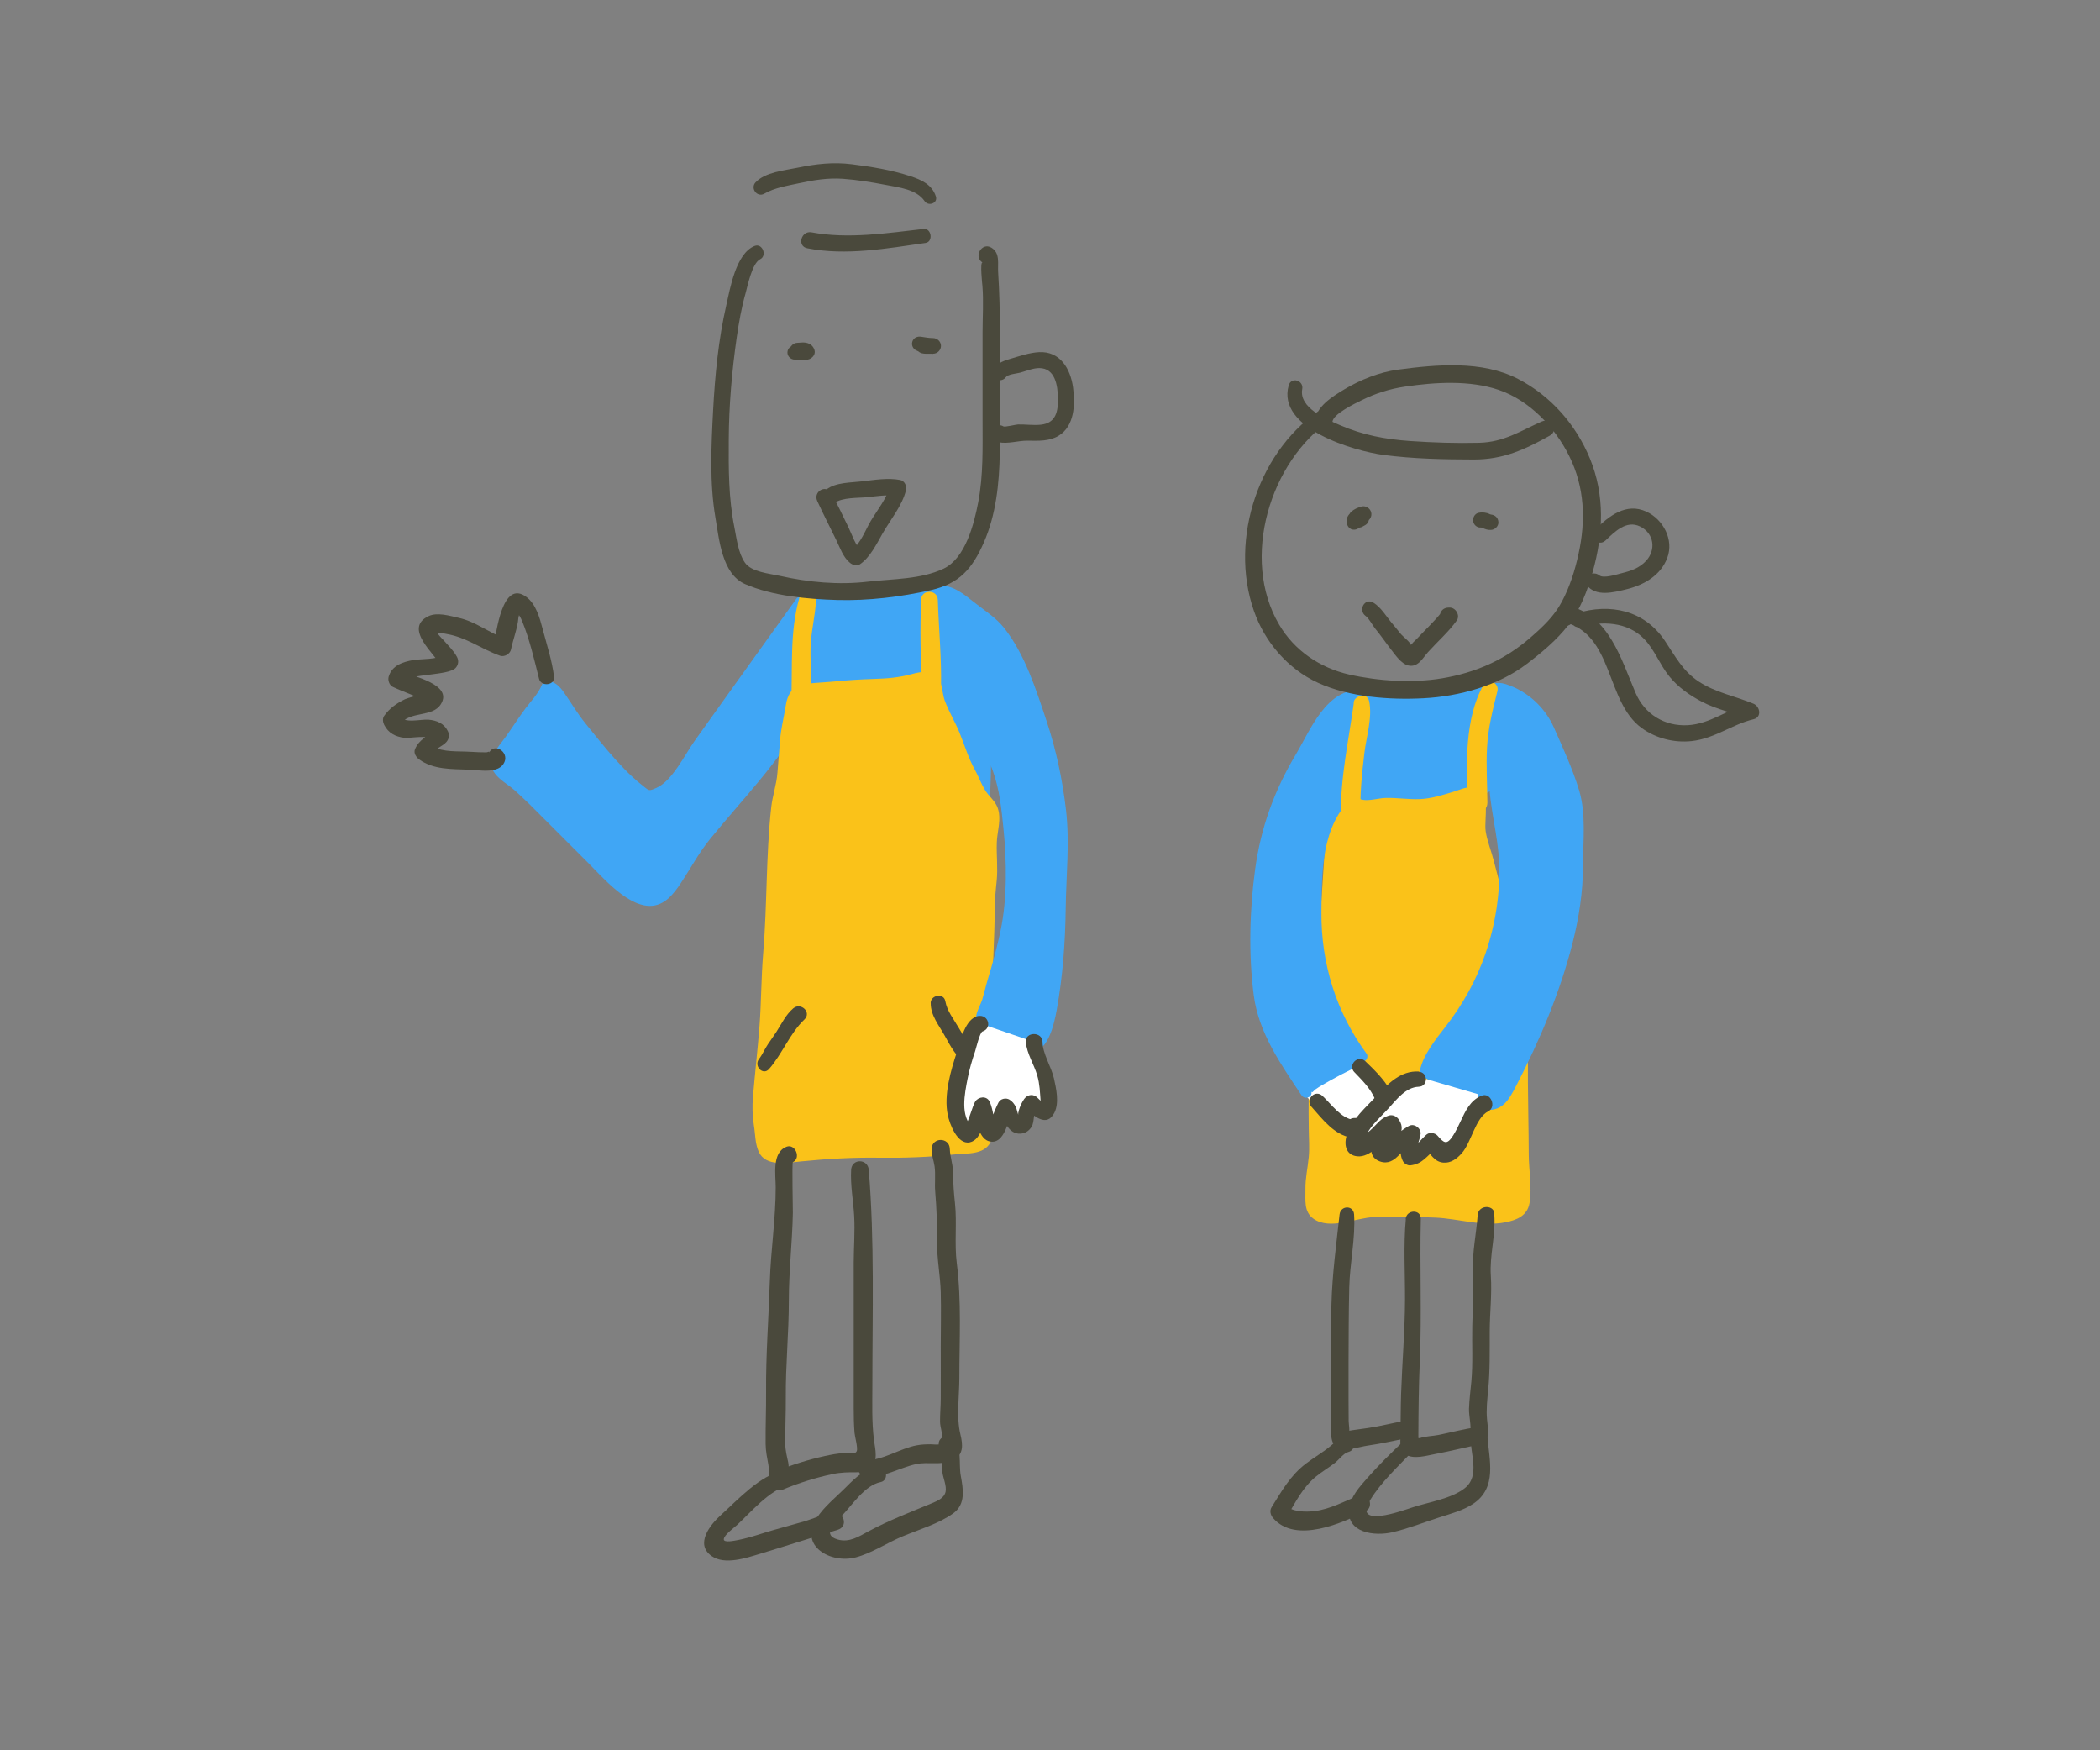 <?xml version="1.0" encoding="UTF-8"?> <svg xmlns="http://www.w3.org/2000/svg" id="_レイヤー_2" data-name=" レイヤー 2" viewBox="0 0 360 300"><rect x="0" y="0" width="360" height="300" fill="#808080" stroke="none"/><defs><style> .cls-1 { fill: #fff; } .cls-2 { fill: #fac219; } .cls-3 { fill: #40a6f5; } .cls-4 { fill: #4a493c; } </style></defs><g><path class="cls-3" d="M138.82,106.64c-.53-1.2-1.05-2.4-1.58-3.59-7.78,10.93-15.56,21.85-23.35,32.78-.3.42-.64.87-1.13,1.02-.62.19-1.28-.15-1.82-.51-4.87-3.26-9.24-9.42-13.02-13.91-.83-.98-2.39-5.02-4.12-4.81-.74,2.14-2.61,3.56-3.75,5.48-1.08,1.82-2.43,3.38-3.61,5.15-.65.97-1.72,1.96-1.22,3.23.43,1.08,2.14,1.97,2.94,2.7,3.9,3.53,7.58,7.41,11.33,11.11,2.28,2.25,8.29,8.52,11.5,9.04,3.83.63,6.01-5.84,8.18-8.69,5.85-7.69,13.1-14.36,17.76-22.92"></path><path class="cls-3" d="M139.54,106.44c-.53-1.27-1.06-2.54-1.6-3.81-.27-.62-1.1-.44-1.42,0-3.81,5.31-7.63,10.62-11.43,15.94-2,2.8-4,5.6-6,8.4-1.73,2.43-3.83,6.86-6.55,8.07-1.4.62-1.26.47-2.32-.35-.61-.47-1.19-.97-1.76-1.49-1.04-.96-2.01-1.98-2.96-3.03-1.81-2.01-3.49-4.14-5.19-6.24-1.33-1.65-2.32-3.34-3.51-5.07-.76-1.11-1.6-2.07-3.02-2.16-.44-.03-.73.31-.88.67-.65,1.56-1.81,2.72-2.81,4.04-1.19,1.58-2.25,3.28-3.41,4.89-1.33,1.84-3.55,4.06-1.8,6.33.87,1.13,2.31,1.9,3.36,2.84,1.72,1.54,3.36,3.19,4.99,4.83,2.46,2.45,4.9,4.93,7.37,7.37,2.64,2.6,7.28,8.2,11.5,7.55,2.06-.32,3.46-2.12,4.54-3.74,1.74-2.61,3.12-5.25,5.11-7.7,5.49-6.75,11.66-12.96,15.92-20.62.55-.99-.97-1.88-1.52-.89-4.27,7.66-10.48,13.82-15.95,20.59-1.91,2.37-3.29,4.91-4.95,7.44-.83,1.27-2.05,3.13-3.77,3.16-1.32.03-2.78-1.13-3.78-1.87-5.91-4.36-10.77-10.28-16.03-15.35-1.32-1.27-2.65-2.51-4.1-3.63-2.57-2-.21-4.17,1.2-6.1,1.96-2.69,4.59-5.56,5.88-8.65-.29.22-.58.44-.88.67,1.52.09,2.83,3.71,3.72,4.84,1.8,2.3,3.67,4.58,5.57,6.79,1.75,2.04,7.44,9.65,10.76,7.07,2.03-1.58,3.51-4.74,5-6.83,2.09-2.94,4.18-5.89,6.27-8.83,4.28-6.03,8.55-12.06,12.81-18.1h-1.42c.54,1.19,1.09,2.38,1.64,3.56.36.77,1.71.21,1.38-.58h0Z"></path></g><g><path class="cls-3" d="M166.23,146.02c.46.26.94-.33,1.14-.82,1.56-4.02,1.56-8.45,1.5-12.76-.12-7.96,1.15-18.07-1.65-25.61-1.37-3.68-4.84-4.91-8.59-5.66"></path><path class="cls-3" d="M166.23,146.73c3.31.31,3.38-7.53,3.48-9.66.25-5.39.26-10.87.27-16.26,0-4.73-.12-9.89-1.92-14.35-1.59-3.94-5.3-5.37-9.19-6.19-1.16-.25-1.66,1.54-.49,1.78,4.1.85,7.18,2.27,8.45,6.55,1.17,3.93,1.3,8.13,1.29,12.2,0,3.74-.19,7.48-.15,11.22.02,1.99.08,3.98-.04,5.97-.05.91-.48,7.26-1.7,7.3-.93.03-.9,1.35,0,1.43h0Z"></path></g><g><path class="cls-3" d="M232.3,119.29c.02.62-.91,1.4-1.2,1.89-.97,1.59-1.4,3.32-1.7,5.14-.31,1.8-.73,3.91-.47,5.76.17,1.25.44,3.34,1.1,4.38.28.45,1.03,1.12,1.42,1.43.77.61,1.51.44,2.44.43,2.2-.03,4.2-.35,6.36-.66,2.71-.39,5.41-.61,8.11-1.11,1.69-.31,3.32-.56,4.95-1.12.63-.22,1.6-.38,2.07-.89.49-.52.68-1.55.78-2.24.24-1.57.03-3.3.03-4.89,0-1.84.02-3.54-.29-5.34-.2-1.16.48-3.2-.82-3.84-1.12-.55-2.65.3-3.71.6-3.72,1.05-7.32.84-11.17.84h-3.33c-1.13,0-2.71-.32-3.75.22-.02-.07-.04-.15-.06-.22"></path><path class="cls-3" d="M231.61,119.1c-.26.78-1.24,1.7-1.65,2.48-.45.86-.77,1.79-1.02,2.72-.53,1.94-.93,4.12-1,6.14-.09,2.82.37,6.36,2.83,8.13,2.84,2.03,8.33.19,11.5-.22,4.08-.52,8.52-.77,12.37-2.33,3.03-1.23,2.57-4.91,2.51-7.63-.05-2.3-.25-4.57-.35-6.85-.05-1.21.29-2.62-.62-3.62-.74-.82-1.85-.89-2.86-.72-2.56.42-4.83,1.36-7.51,1.49-2.43.11-4.87.03-7.29.02-1.87,0-3.87-.36-5.67.25.4.23.79.45,1.19.68-.02-.07-.04-.15-.06-.22-.35-1.19-2.22-.69-1.87.51.02.07.04.15.06.22.14.48.69.85,1.19.68,1.49-.51,3.19-.18,4.74-.18,1.64,0,3.28.01,4.92.02,2.99,0,6.05-.1,8.92-1.01.91-.29,2.33-.41,2.97.63.11.18-.02,1.53,0,1.8.09,1.5.28,2.93.29,4.44.02,1.81.22,3.68-.01,5.47-.26,1.97-1.22,2.28-2.98,2.78-3.4.97-6.98,1.28-10.47,1.73-2.53.33-7.85,2.04-10.12.32-2.48-1.89-1.93-6.87-1.53-9.47.22-1.44.45-2.94.98-4.31.5-1.28,1.6-2.23,1.91-3.55.21-.91-1.1-1.26-1.39-.38h0Z"></path></g><g><path class="cls-3" d="M138.07,104.02c-.14.42-.49.67-.66,1.09-.27.66-.3,1.5-.45,2.2-.52,2.34-1.15,4.79-1.13,7.19.02,2.2.27,4.32,1.22,6.31,1.72,3.58,6.24,3.72,9.69,4.19,2.36.32,4.74.73,7.09,1.14.61.21,1.24.29,1.88.23.61-.2,1.21-.41,1.8-.63.93-.22,1.37-.22,2.2-.8,2.52-1.75,4.98-4.66,5.24-7.84.12-1.45.12-3.13,0-4.57-.06-.73-.31-1.39-.49-2.09-.24-.9-.18-1.69-.34-2.61-.19-1.06-.92-2.55-1.5-3.44-.91-1.42-2.3-1.9-3.77-2.52-1.02-.43-2.17-.66-3.24-.83-1.62-.25-2.54.11-4.06.6-.02-.08-.04-.15-.06-.23-3.96.27-7.54.28-11.49.55-.51.04-1.78,1.57-1.94,2.07Z"></path><path class="cls-3" d="M137.42,103.65c-1.85,2.84-2.49,7.48-2.52,10.86-.03,3.13.51,6.9,3.1,8.99,2.27,1.83,5.35,2.03,8.12,2.39,2.49.32,4.99.71,7.45,1.18,1.89.37,2.96.03,4.82-.54,2.81-.86,5.15-3.3,6.49-5.89,1.68-3.25,1.22-7.04.51-10.46-.64-3.12-.94-6.36-3.96-8.19-3.11-1.89-6.7-2.39-10.13-1.28.4.23.79.45,1.19.68-.02-.08-.04-.15-.06-.23-.09-.39-.52-.74-.93-.71-3.5.22-7.01.25-10.51.48-1.81.12-2.92.94-3.77,2.61-.57,1.12,1.13,2.12,1.69.99,1.08-2.15,3.33-1.72,5.42-1.81,2.39-.1,4.78-.18,7.16-.33-.31-.24-.62-.47-.93-.71.02.08.04.15.06.23.12.49.7.83,1.19.68,2.86-.93,6.05-.59,8.64,1.09,2.7,1.75,2.73,5.25,3.36,8.07,1.42,6.35-2.41,14.09-9.73,13.48-2.66-.22-5.31-.91-7.96-1.24-2.13-.27-4.58-.41-6.44-1.61-2.84-1.83-3.13-6.13-2.88-9.2.22-2.7.67-6.32,1.92-8.75.44-.86-.77-1.57-1.29-.76Z"></path></g><g><path class="cls-2" d="M136.95,119.32c-.8.6-.68,2.5-.84,3.36-.29,1.55-.67,3.08-.65,4.66.01,1.7-.4,3.33-.37,5.05.04,2.12-.67,3.92-1.04,5.98-.11.62-.03,1.15-.06,1.77-.05,1.24-.38,2.43-.41,3.68-.05,1.64.09,3.26-.06,4.9-.15,1.55-.31,3-.29,4.56.03,2.13-.39,4.16-.37,6.29.02,2.9-.38,5.74-.66,8.63-.21,2.11.03,4.21-.07,6.32-.09,2.1-.4,4.3-.68,6.39-.26,1.87-.12,3.75-.37,5.63-.24,1.8-.43,4.39,0,6.2.11.46.26.71.3,1.19.04.46-.11.97-.03,1.42.07.37.23.98.38,1.31.37.81.07.58,1.12.65,1.46.1,3.09.06,4.53-.09,1.51-.16,3.01-.46,4.52-.6,2.06-.18,4.14-.07,6.2-.07,2.41,0,4.85.1,7.26.02,2.11-.07,4.13-.4,6.26-.39,1.32,0,2.5-.32,3.78-.38,1.3-.06,2.76.19,2.93-1.46.13-1.3-.03-2.73-.03-4.04v-7.12c0-6.13.03-12.27,0-18.4,0-2,.41-3.94.38-5.94-.02-1.46,0-2.92,0-4.38,0-1.11.09-1.99.29-3.04.28-1.43.08-3.03.08-4.49,0-.99,0-1.99,0-2.98,0-1.03.21-1.73.39-2.69.17-.9.09-2.27-.43-2.99-.49-.67-1.36-1.03-1.78-1.77-.11-.46-.24-.92-.39-1.38-.3-.67-.66-1.3-1.08-1.9-1.1-1.95-1.91-4.25-2.69-6.35-.62-1.68-1.49-3.29-2.23-4.92-.29-.64-.61-1.25-.87-1.9-.22-.56-.14-.89-.24-1.46-.05-.29-.23-1.18-.43-1.36-.68-.62-2.23-.03-2.95.22-2.04.72-3.94.76-6.07.76-1.92,0-3.71.39-5.63.37-1.41-.02-2.69.33-4.07.38-1.17.04-2.02-.02-3.15.39.09,0,.18-.01.27-.02"></path><path class="cls-2" d="M135.85,118.22c-.79.92-1.02,1.84-1.2,3.01-.3,1.89-.79,3.73-.92,5.64-.13,1.85-.32,3.68-.45,5.53-.14,2.05-.85,3.95-1.07,5.98-.92,8.3-.68,16.72-1.38,25.04-.35,4.16-.31,8.32-.63,12.47-.32,4.05-.78,8.08-1.12,12.13-.14,1.63-.1,3.24.16,4.86.25,1.5.19,3.07.81,4.49,1.17,2.67,4.88,1.93,7.32,1.69,4.5-.45,8.78-.69,13.31-.63,4.26.06,8.6-.09,12.83-.55,2.42-.26,5.68.18,6.54-2.74.45-1.52.14-3.27.11-4.84-.03-2.37,0-4.75,0-7.12,0-4.6.01-9.2,0-13.8,0-4.4.35-8.77.35-13.17,0-1.78.17-3.47.35-5.23.22-2.17-.05-4.36.02-6.54.05-1.7.61-3.37.37-5.07-.22-1.53-.96-2.14-1.88-3.24-.94-1.13-1.5-2.84-2.25-4.19-1.12-2.02-1.77-4.25-2.64-6.38-.76-1.85-1.82-3.6-2.52-5.47-.46-1.24-.37-3.12-1.38-4.14-1.12-1.13-2.85-.8-4.2-.43-2.25.62-4.24.78-6.58.85-2.25.07-4.56.21-6.8.44-2.02.21-4.13.16-6.08.72-1.96.57-1.68,3.87.5,3.69.09,0,.18-.02.27-.02,2.38-.2,2.42-3.92,0-3.75-.09,0-.18.01-.27.02.17,1.23.33,2.46.5,3.69,1.82-.49,4-.53,5.89-.67,2.44-.19,4.91-.37,7.36-.43,1.95-.05,3.78-.27,5.65-.84.27-.08.94-.43,1.15-.37.12.03-.66-.78-.04.14.33.5.35,1.67.61,2.31.83,2.06,1.96,4,2.78,6.07.74,1.89,1.39,3.82,2.29,5.65.4.82.96,1.56,1.35,2.38.34.73.42,1.54.84,2.22.39.62,1.11.93,1.49,1.5.72,1.08.19,2.26.03,3.42-.3,2.2-.09,4.46-.08,6.67,0,2.06-.42,4.08-.44,6.15-.03,4.86-.36,9.69-.36,14.55,0,4.94-.02,9.88-.02,14.81,0,2.27-.04,4.53.03,6.8,0,.3.31,2.13.05,2.4-.29.29-2.82.23-3.25.28-5.37.62-10.81.57-16.21.53-4.98-.04-10.1,1.35-15.04.74.52.3,1.05.6,1.57.9-.63-.87-.38-2.18-.53-3.2-.21-1.5-.47-2.79-.39-4.33.18-3.23.43-6.51.84-9.72.43-3.36.29-6.63.45-9.99.16-3.48.61-6.94.75-10.43.14-3.32.41-6.64.65-9.95.25-3.56-.01-7.2.63-10.73.52-2.9.83-5.62,1.1-8.55.17-1.81.18-3.59.46-5.39.12-.79.04-3.04.5-3.63,1.2-1.54-.87-3.75-2.21-2.21h0Z"></path></g><g><path class="cls-2" d="M230.44,138.65c-.12,1.19-.95,2.56-1.21,3.76-.63,2.95-.56,6.09-.79,9.1-.29,3.95-.52,7.95-.66,11.89-.12,3.31-.53,6.54-.52,9.85,0,1.68-.49,3.25-.57,4.91-.08,1.73.1,3.26-.24,4.95-.66,3.3-.27,6.93-.27,10.31,0,1.61.03,3.23.01,4.84-.01,1.15-.43,2.06-.57,3.17-.13,1.02.03,2.17.03,3.19,0,1.72-.42,2.64,1.55,3.11,1.54.37,2.97-.31,4.47-.59,2.86-.55,5.77-.39,8.67-.39,3.76,0,7.71-.03,11.39.65,1.89.35,3.88.71,5.84.29.85-.18,2.28-.46,2.67-1.17.44-.8,0-3.72,0-4.6,0-7.97,0-15.95,0-23.92,0-2.58.27-5.06.5-7.6.23-2.53,1.27-4.68-.21-7.03-2.04-3.25-3.55-6.42-4.77-10.09-.97-2.9-1.51-5.93-2.43-8.83-.35-1.09-.54-1.86-.53-3.04,0-1.06.26-2.59.03-3.6-.39-1.71-1.28-.92-2.69-.51-1.42.42-2.96.85-4.39,1.21-2.18.56-4.95.1-7.2.11-.98,0-1.94-.07-2.9.12-1.72.33-2.38.8-3.99-.46.13.11.25.23.38.34"></path><path class="cls-2" d="M228.95,138.24c-.36,1.59-1.16,3.01-1.48,4.63-.33,1.64-.42,3.33-.52,5-.22,3.86-.53,7.72-.74,11.59-.22,3.94-.55,7.89-.7,11.84-.07,1.84-.23,3.6-.46,5.43-.25,1.98-.07,3.96-.34,5.94-.49,3.62-.38,7.14-.35,10.79.01,1.59.15,3.26,0,4.84-.18,1.93-.6,3.61-.57,5.57.03,1.84-.32,3.83,1.4,5.04,2.82,1.97,7.25-.18,10.3-.29,3.49-.13,7.06-.06,10.56.08,3.97.17,8.05,1.58,12,.81,1.98-.38,3.77-1.13,4.15-3.29.46-2.61-.13-5.78-.13-8.42-.02-8.13-.44-16.41.24-24.52.25-3.03,1.47-6.61.39-9.58-.47-1.3-1.36-2.44-2.02-3.65-1.12-2.03-2.07-4.14-2.84-6.32-.72-2.04-1.23-4.12-1.77-6.21-.42-1.65-1.12-3.33-1.38-5.01-.34-2.24,1.08-6.69-2.15-7.48-1.12-.27-2.27.35-3.31.66-1.89.57-3.83,1.2-5.81,1.28-1.94.08-3.89-.24-5.84-.2-1.62.03-3.57.87-4.97-.08-1.75-1.2-3.87,1.53-2.27,2.95.13.11.25.23.38.34,1.8,1.6,4.45-1.03,2.65-2.65-.13-.11-.25-.23-.38-.34-.76.98-1.52,1.96-2.27,2.95,2.12,1.47,3.53.84,5.89.6,2.96-.3,5.93.46,8.88-.05,1.44-.25,2.87-.71,4.27-1.13.66-.2,1.3-.4,1.94-.64-.98.36-.13-1.84-.61.53-.58,2.88.51,5.64,1.22,8.36.79,2.99,1.51,5.98,2.66,8.86.51,1.29,1.07,2.56,1.69,3.79.81,1.62,2.36,3.43,2.76,5.18.3,1.32-.23,2.87-.4,4.17-.2,1.53-.32,3.08-.44,4.61-.27,3.69-.17,7.4-.17,11.09,0,6.32-.12,12.65.14,18.97.06,1.39.14,1.12-.92,1.53-1.69.65-3.73.09-5.43-.17-3.33-.51-6.62-.69-9.99-.7-3.19-.02-6.43-.18-9.61.23-.99.13-3.55,1.18-4.51.86-.96-.32-.64-.5-.63-1.39,0-.8-.12-1.61-.08-2.41.07-1.34.54-2.61.62-3.95.1-1.59,0-3.25-.02-4.84-.04-3.62-.11-7.07.32-10.67.18-1.53.07-3.06.17-4.59.12-1.82.52-3.58.57-5.41.1-3.78.42-7.55.56-11.34.15-3.92.45-7.82.63-11.74.08-1.83.11-3.67.35-5.49.23-1.79,1.03-3.38,1.34-5.14.34-1.93-2.54-2.79-2.99-.82h0Z"></path></g><path class="cls-4" d="M229.64,208.16c-.56,5.13-1.25,10.17-1.39,15.33-.15,5.17-.16,10.34-.09,15.52.03,2.23-.14,4.52.02,6.74.08,1.08.27,2.15,1.44,2.53,1.36.45,3.47-.31,4.82-.5,2.42-.34,4.77-.9,7.17-1.37,1.9-.37,1.08-3.2-.79-2.88-2.11.37-4.17.92-6.29,1.23-.88.13-1.77.24-2.65.37-.4.06-.81.13-1.21.19-.63.04-.45.18.53.43.25-.36,0-1.7,0-2.2,0-1.18-.01-2.35-.02-3.53-.01-2.19-.01-4.38,0-6.56.02-4.26.02-8.54.12-12.8.1-4.14,1.08-8.38.83-12.5-.1-1.62-2.31-1.57-2.49,0h0Z"></path><path class="cls-4" d="M241,208.93c-.42,4.61-.12,9.25-.14,13.87-.02,5.36-.49,10.71-.67,16.07-.08,2.45-.07,4.9-.11,7.35-.02,1.18-.19,2.4.96,3.11,1.35.84,3.62.14,5.07-.13,2.61-.48,5.18-1.17,7.8-1.65.48-.09.96-.59,1.06-1.06.24-1.14.06-2.07-.05-3.22-.16-1.69.04-3.39.2-5.07.32-3.34.25-6.63.26-9.98.01-3.23.4-6.35.19-9.58-.23-3.51.85-6.92.6-10.39h-2.85c.01.09.02.18.03.27.21,1.78,2.59,1.8,2.79,0,0-.09.02-.18.03-.27.19-1.8-2.72-1.84-2.85,0-.23,3.2-.95,6.33-.8,9.55.15,3.21-.06,6.26-.13,9.47-.07,3.19.13,6.37-.16,9.55-.14,1.54-.35,3.08-.4,4.63-.04,1.3.45,3,.19,4.24.35-.35.71-.71,1.06-1.06-2.17.3-4.28.87-6.43,1.31-1.02.21-2.3.21-3.28.56-1.15-.13-1.23.09-.24.66.02-.44.03-.88.02-1.32.02-4.13.06-8.25.24-12.38.36-8.19-.02-16.35.18-24.53.04-1.7-2.45-1.64-2.6,0h0Z"></path><path class="cls-4" d="M240.43,247.18c-2.11,2.01-4.18,4.04-6.1,6.23-1.29,1.47-2.82,3.16-3.06,5.18-.48,4.2,4.43,4.74,7.43,4.04,2.71-.63,5.41-1.7,8.05-2.55,1.95-.63,4.08-1.18,5.8-2.33,4.15-2.78,2.75-7.45,2.43-11.61-.14-1.83-2.73-1.84-2.85,0-.2,2.9,1.75,6.84-1.11,9-2.34,1.77-6.14,2.33-8.86,3.22-1.75.57-10.32,3.72-7.27-1.26,1.88-3.07,4.72-5.69,7.19-8.27,1.05-1.09-.56-2.7-1.66-1.66h0Z"></path><path class="cls-4" d="M230.47,246.4c-1.03.2-1.69.88-2.48,1.53-1.3,1.07-2.76,1.9-4.1,2.92-2.69,2.04-4.13,4.67-5.89,7.47-.39.62-.2,1.36.24,1.87,3.82,4.47,11.97.85,15.92-1.2,1.46-.76.43-3.33-1.14-2.7-2.46.99-4.99,2.39-7.66,2.71-1.47.18-3.9.18-4.93-1,.08.62.16,1.25.24,1.87,1.47-2.49,2.66-4.93,4.94-6.8,1.04-.85,2.21-1.53,3.27-2.36.66-.52,1.44-1.63,2.27-1.84,1.61-.41.92-2.79-.68-2.47h0Z"></path><path class="cls-2" d="M137.04,102.44c-1.68,5.89-1.15,11.8-1.4,17.84-.07,1.84,2.87,2.28,3.25.44.05-.37.15-.73.29-1.07.56-1.66-1.96-2.69-2.81-1.18-.19.31-.36.64-.5.98,1.03.28,2.05.56,3.08.83.29-3.05-.06-6.12,0-9.18.06-2.81.82-5.51.94-8.27.07-1.66-2.41-1.94-2.86-.39h0Z"></path><path class="cls-2" d="M157.89,102.83c-.16,4.99-.12,9.94.19,14.92.13,2.07,3.2,2.11,3.24,0,.1-4.94-.39-9.98-.55-14.92-.06-1.86-2.83-1.86-2.89,0h0Z"></path><path class="cls-4" d="M159.55,171.93c-.02,2.11,1.43,3.83,2.4,5.59,1.01,1.84,2.01,3.71,3.78,4.92,1.3.89,2.74-1.07,1.66-2.15-1.26-1.26-2.17-2.62-3.06-4.16-.86-1.48-1.97-2.82-2.28-4.54-.26-1.45-2.5-1.06-2.51.34h0Z"></path><path class="cls-4" d="M131.84,183.23c2.27-2.59,3.56-6.11,6.06-8.49,1.28-1.21-.6-3.01-1.91-1.91-1.27,1.08-1.98,2.6-2.86,3.98-.47.74-1,1.45-1.49,2.18-.54.8-.93,1.76-1.52,2.52-.94,1.2.67,2.92,1.72,1.72h0Z"></path><g><path class="cls-3" d="M255.99,133.48c0,4.89,1.63,9.5,1.81,14.4.19,5.19-.56,10.41-2.17,15.34-1.37,4.2-3.37,8.19-5.96,11.78-1.18,1.63-2.55,3.05-3.48,4.82-.37.7-1.9,3.29-1.91,3.94,2.36,1.03,4.35,2.54,6.57,3.87,1.67,1,2.93,1.99,5.02,1.62,1.23-.22,1.66-.56,2.23-1.66,1.24-2.42,2.58-4.87,3.66-7.37,1.9-4.39,3.8-8.78,5.3-13.32,1.68-5.07,3.03-10.68,3.32-16.01.14-2.6-.03-5.27-.03-7.88,0-1.78.26-3.82-.11-5.56-.85-4.04-3.09-7.7-4.42-11.6-1.12-3.28-4.07-6.27-7.3-7.44-2.3-.83-2.56-.74-2.54,1.57.02,2.18,0,4.35,0,6.53,0,2.32,0,4.65,0,6.97Z"></path><path class="cls-3" d="M255.26,133.48c.06,4.87,1.54,9.55,1.73,14.4.21,5.26-.63,10.56-2.33,15.53-1.57,4.61-3.93,8.82-6.92,12.65-1.61,2.06-3.81,4.8-4.33,7.45-.07.37.04.84.42,1.02,3.34,1.58,6.61,5.03,10.3,5.63,3.37.55,4.48-1.53,5.83-4.14,4-7.7,7.5-16,9.63-24.42,1.09-4.31,1.78-8.73,1.78-13.18,0-4.2.56-8.89-.66-12.94-1.1-3.65-2.8-7.33-4.34-10.81-1.32-2.99-3.81-5.51-6.79-6.85-1.73-.77-4.04-1.59-4.48.89-.36,2.01-.05,4.35-.05,6.39,0,2.79-.03,5.58.04,8.37.03,1.16,1.78,1.16,1.81,0,.11-4.41-.5-9.13.04-13.5.11-.91-.11-.76.72-.89.78-.12,2.1.89,2.75,1.33,1.69,1.13,3.12,2.7,4.03,4.52,1.77,3.51,3.54,7.7,4.59,11.47.62,2.2.42,4.36.4,6.6-.02,2.3.14,4.6.07,6.9-.28,9.16-3.48,17.98-7.02,26.32-1.51,3.56-2.93,7.71-5.17,10.88-1.88,2.67-4.79.48-6.81-.78-1.89-1.18-3.73-2.41-5.75-3.35.14.34.28.68.42,1.02.67-3.47,3.87-6.49,5.79-9.28,2.47-3.59,4.36-7.59,5.65-11.74,1.42-4.55,2.14-9.36,2.04-14.13-.11-5.19-1.76-10.19-1.92-15.37-.03-.94-1.47-.94-1.46,0Z"></path></g><path class="cls-4" d="M94.98,116c-.34-2.77-1.27-5.57-1.98-8.28-.48-1.83-1.13-4.17-2.74-5.38-4.17-3.15-5.17,6.15-5.59,8.17.63-.36,1.25-.71,1.88-1.07-2.79-1.02-4.96-2.88-7.92-3.54-1.54-.34-3.68-1.02-5.21-.27-4.3,2.1,1.18,6.53,2.25,8.54.08-.63.16-1.26.24-1.89-.72.76-3.97.66-5.04.85-1.82.32-3.67.92-4.24,2.85-.18.61.11,1.46.71,1.75,2.07.98,4.27,1.64,6.27,2.76-.25-.44-.51-.89-.76-1.33-.02-.45-3.1.53-3.41.68-1.4.67-2.68,1.57-3.58,2.85-.32.46-.23,1.08,0,1.55.7,1.4,1.94,2.04,3.46,2.22,1.03.12,4.3-.62,4.81.41.08-.62.16-1.24.24-1.86-1.12,1.34-2.52,1.69-3.23,3.41-.27.66.2,1.36.7,1.73,2.49,1.81,5.65,1.65,8.58,1.77,1.76.07,5.16.79,6.06-1.31.77-1.78-1.8-3.36-2.66-1.55.22-.47-.14-.07-.61-.11-.37-.03-.75,0-1.12-.02-.75-.03-1.5-.09-2.25-.11-2.21-.06-4.58.05-6.46-1.32.23.58.47,1.15.7,1.73.33-.81,1.87-1.36,2.45-2.06.47-.56.56-1.2.24-1.86-.65-1.33-1.9-1.84-3.32-1.96-1.32-.11-4.25.74-4.95-.67v1.55c1.75-2.48,5.6-1.18,7.08-3.54,2.12-3.39-4.81-4.74-6.69-5.63.24.58.47,1.17.71,1.75.42-1.39,7.19-.95,8.5-2.32.49-.52.58-1.26.24-1.89-.57-1.07-1.42-1.86-2.2-2.76-.23-.26-1.14-1.14-1.1-1.31.05-.22.96.03,1.45.12,3.48.58,5.99,2.58,9.23,3.74.74.26,1.72-.3,1.88-1.07.35-1.73,1.14-3.71,1.27-5.44.06-.24.12-.48.17-.72.17-.35-.01-.48-.55-.37.53.7.69.87,1.06,1.77,1.24,3.05,2.06,6.6,2.86,9.79.35,1.39,2.74,1.14,2.56-.35h0Z"></path><path class="cls-4" d="M134.8,196.57c-2.5.99-1.82,4.81-1.82,6.93,0,5.4-.84,10.75-1.01,16.14-.2,6.3-.69,12.57-.64,18.88.02,2.99-.11,5.99-.08,8.97.01,1.26.26,2.35.47,3.57.18,1.05.01,2.07.43,3.08.31.76,1.15,1.56,2.07,1.17,2.76-1.15,5.62-2.04,8.54-2.66,1.37-.29,2.67-.31,4.06-.3.84,0,1.64-.1,2.31-.65,1.52-1.24.9-3.26.69-4.91-.39-3.11-.27-6.28-.27-9.41,0-12.31.39-24.62-.62-36.88-.16-1.93-2.91-1.96-3.02,0-.15,2.67.37,5.26.52,7.91.15,2.67-.07,5.37-.08,8.04,0,5.61,0,11.22,0,16.83,0,2.69-.01,5.38,0,8.07,0,1.42.03,2.83.14,4.24.05.6.61,2.61.38,3.13-.29.66-1.33.29-2.24.34-1.09.06-2.16.27-3.22.5-2.77.61-5.47,1.44-8.09,2.51.69.39,1.38.78,2.07,1.17-.32-.78-.09-1.77-.27-2.6-.23-1.07-.49-2.03-.5-3.15-.03-2.65.11-5.31.09-7.97-.04-5.55.52-11.04.52-16.57,0-5.04.59-10.02.69-15.05.01-.56-.17-8.63,0-8.71,1.46-.67.41-3.23-1.11-2.63h0Z"></path><path class="cls-4" d="M148.49,253.14c2.95.17,5.74-1.59,8.59-2.2,1.99-.43,4.28.25,6.17-.62,1.99-.91,1.83-2.65,1.39-4.47-.73-3.03-.18-6.55-.18-9.66,0-6.53.39-13.18-.44-19.67-.43-3.42.05-6.85-.31-10.28-.17-1.64-.32-3.24-.3-4.89.02-1.59-.53-2.92-.59-4.46-.08-2-3.03-2-3.11,0-.04,1.08.35,1.95.5,3,.2,1.41-.01,2.91.11,4.35.25,2.96.34,5.78.32,8.75-.02,2.85.55,5.65.63,8.5.08,3.08,0,6.17,0,9.25,0,2.97.02,5.95,0,8.92,0,1.33-.13,2.66-.12,3.99,0,.94.48,2.18.41,3.06-.1,1.18-.93.85-2.04.84-.81,0-1.57.03-2.37.18-2.86.53-5.77,2.56-8.65,2.55-1.86,0-1.83,2.76,0,2.86h0Z"></path><path class="cls-4" d="M150.62,251.47c-2.24.13-3.97,1.8-5.48,3.32-1.72,1.74-3.87,3.43-5.19,5.49-3.02,4.71,2.45,7.78,6.74,6.66,2.75-.72,5.38-2.5,8-3.59,2.77-1.16,6.28-2.19,8.72-3.96,2.18-1.57,1.71-4.15,1.29-6.46-.38-2.07.3-4.87-1.4-6.45-1.1-1.01-3.05.31-2.15,1.66.74,1.12.23,2.89.4,4.2.13.99.76,2.37.55,3.35-.23,1.08-1.39,1.56-2.26,1.93-3.63,1.51-7.45,2.97-10.92,4.83-1.68.9-3.31,2-5.32,1.42-2.65-.76-.67-2.64.63-3.97,1.87-1.92,4-5.32,6.74-5.87,1.43-.29,1.12-2.65-.35-2.56h0Z"></path><path class="cls-4" d="M134.3,252.03c-4.06.88-7.76,4.98-10.73,7.66-1.83,1.65-4.49,4.99-1.56,7.03,2.24,1.56,5.91.32,8.23-.38,4.46-1.34,8.89-2.79,13.34-4.12,1.94-.58,1.08-3.21-.81-2.94-1.7.24-3.29,1.02-4.94,1.5-1.74.51-3.49.97-5.23,1.47-1.97.56-3.91,1.28-5.92,1.68-.66.13-2.6.56-2.6-.08,0-.74,1.8-2.02,2.29-2.48,2.42-2.26,5.4-5.8,8.66-6.78,1.64-.49.96-2.92-.71-2.56h0Z"></path><g><path class="cls-3" d="M167.02,123.86c.54,1.1,1.28,2.11,1.82,3.23.77,1.6,1.54,3.2,2.15,4.87,1.1,3.05,1.55,6.34,1.82,9.56.09,1.04.27,1.95.27,3,0,.99,0,1.99,0,2.98,0,1.59,0,3.19,0,4.78,0,2.21-.05,4.46-.51,6.63-.69,3.31-1.53,6.7-2.6,9.91-.4,1.18-.57,2.4-.94,3.58-.18.56-.85,1.62-.81,2.21.05.66.82.8,1.39,1.07,1.54.72,3.01,1.51,4.49,2.35.92.52,2.71,1.96,3.72,1.06.58-.52.79-1.5,1.08-2.19.34-.82.71-1.6.96-2.45.48-1.61.59-3.36.83-5.02.72-5.02,1.05-10.01,1.05-15.08,0-2.52-.14-5.07.2-7.57.22-1.61.14-3.43.07-5.06-.1-2.56-.51-5.3-1.07-7.79-.31-1.38-.38-2.8-.67-4.19-.3-1.45-.74-2.87-1.22-4.27-1.01-2.9-1.85-5.92-3.16-8.71-1.02-2.17-1.68-4.37-3.06-6.34-.39-.56-.7-1.19-1.08-1.76-.48-.71-1.31-1.49-1.91-2.1-.74-.75-1.58-1.02-2.36-1.64-.87-.69-1.46-1.46-2.45-1.97-.69-.36-1.29-.98-1.97-1.3-.41-.19-1.38-.47-1.76-.37.06.07.12.15.18.22"></path><path class="cls-3" d="M166.4,124.23c1.35,2.63,2.82,5.14,3.82,7.95,1.12,3.15,1.46,6.42,1.79,9.73.58,5.64.68,12.12-.5,17.68-.58,2.74-1.31,5.44-2.13,8.12-.36,1.18-.63,2.39-.98,3.57-.27.9-1.11,2.24-1.07,3.22.06,1.49,1.45,1.81,2.59,2.36,1.98.95,3.97,2.63,6.07,3.27,3.55,1.07,4.73-4.62,5.17-7.07,1.02-5.64,1.45-11.47,1.53-17.19.07-5.66.71-11.45.05-17.08-.61-5.21-1.7-10.34-3.36-15.31-1.79-5.35-3.68-11.33-7.22-15.82-1.44-1.83-3.39-3.02-5.18-4.44-1.64-1.31-3.47-2.82-5.65-2.86-.87-.02-1.12.98-.65,1.57.06.07.12.15.18.22.74.92,2.03-.38,1.3-1.3-.06-.07-.12-.15-.18-.22-.22.52-.43,1.05-.65,1.57,2.17.04,4.02,2.23,5.62,3.45,1.94,1.47,3.44,2.56,4.75,4.67,2.54,4.08,4.25,8.67,5.75,13.22,1.47,4.47,2.44,8.89,3.19,13.54.84,5.19.14,10.19.18,15.39.04,5.31-.2,10.58-.89,15.85-.3,2.26-.46,4.57-1.24,6.73-.38,1.05-.99,3.29-2.57,3.12-.67-.07-1.7-1.01-2.28-1.33-.98-.55-1.98-1.07-2.99-1.56-.28-.14-.74-.26-.99-.46-.67-.56-.48-.13-.45-.94.03-.7.7-1.88.86-2.55.34-1.35.74-2.67,1.14-4,1.34-4.42,2.46-8.96,2.54-13.59.08-5.13.06-10.23-.64-15.32-.76-5.55-2.96-10.07-5.66-14.9-.46-.81-1.67-.09-1.25.73h0Z"></path></g><g><path class="cls-1" d="M168.07,175.44c-.83-.07-1.46,1.98-1.71,2.64-.82,2.21-1.61,4.51-2.01,6.83-.31,1.79-.82,3.97-.44,5.78.11.52.2,1.14.51,1.58.19.28,1.11,2.06,1.4,2.09.61.06,1.56-2.54,1.75-3.04.22-.57.4-1.41.83-1.85.36.3.17.94.18,1.35.02.89.4,2.36.92,3.08.81,1.1,1.38-.55,1.67-1.33.37-1.02.66-1.96,1.16-2.92.54.05.97,1.75,1.18,2.14.33.64.82,1.49,1.64,1.11,1.31-.6.45-3.23,1.62-3.87.66.5,2.35,2.82,2.84.8.36-1.49.12-3.19-.22-4.65-.37-1.59-.89-3.24-1.6-4.71-.28-.58-.6-1.21-.51-1.88"></path><path class="cls-4" d="M167.71,174.13c-2.28.46-3.03,4.25-3.64,6.09-1.08,3.26-2.31,7.43-1.6,10.88.32,1.55,1.65,5.12,3.76,4.7,2.18-.44,2.44-4.09,3.41-5.61h-2.44c.46.87.18,2.55.65,3.59.38.83.9,1.7,1.87,1.88,2.55.46,3.14-3.79,3.82-5.31-.63.16-1.25.33-1.88.49.37.2.7,1.72.98,2.14.54.82,1.25,1.38,2.26,1.33.85-.04,1.49-.46,1.94-1.17.53-.83.24-2.52.92-3.13h-1.94c1.41,1.25,3.61,3.31,4.93.72.86-1.7.32-4.13-.07-5.88-.43-1.94-1.95-4.27-1.96-6.23,0-1.86-3.03-1.82-2.86,0,.18,2.03,1.4,3.78,1.96,5.74.43,1.5.45,2.85.57,4.38.14,1.77.15.09.12.05-.24-.24-.49-.48-.74-.71-.58-.52-1.35-.51-1.94,0-.65.57-1.6,2.9-1.18,3.2-.11-.07-.37-1.31-.52-1.58-.3-.53-.55-.9-1.08-1.22-.6-.37-1.55-.16-1.88.49-.41.81-.74,1.64-1.08,2.49-.09.25-.18.5-.28.75-.47.76-.29.83.54.2.12-.85-.32-2.85-.72-3.62-.51-1.01-1.88-.82-2.44,0-.45.66-1.31,4-1.76,4.17.48.13.96.25,1.45.38-2.39-1.87-1.48-5.98-1.01-8.44.31-1.61.77-3.18,1.3-4.73.13-.38.79-3.23,1.27-3.38,1.69-.54.99-2.98-.73-2.63h0Z"></path></g><path class="cls-4" d="M129.35,42.16c-3.21,1.31-4.19,7.3-4.85,10.19-1.34,5.85-1.93,11.98-2.25,17.96-.32,6.04-.63,12.47.4,18.45.64,3.72,1.11,9.61,5.07,11.35,4.67,2.04,10.76,2.59,15.8,2.73,5.26.15,10.91-.53,16.05-1.69,4.89-1.1,7.11-3.67,9.08-8.15,2.1-4.78,2.65-10.12,2.74-15.3.12-6.91.01-13.84.02-20.75,0-3.47-.08-6.85-.3-10.3-.1-1.51.37-3.27-1.16-4.2-1.64-.99-3.12,1.57-1.5,2.56-.5-.3-.05,3.91-.04,3.94.22,2.65.03,5.35.03,8,0,5.02-.01,10.04,0,15.06,0,4.7.14,9.42-.74,14.06-.71,3.7-2.19,9.61-5.92,11.39-3.91,1.87-8.8,1.75-13.01,2.24-5.03.59-10.17.11-15.1-1-1.79-.4-4.85-.64-5.97-2.26-1.16-1.68-1.42-4.13-1.81-6.09-1-4.99-.99-9.93-.96-15,.03-5.87.54-11.74,1.37-17.55.37-2.53.81-5.06,1.51-7.53.37-1.32,1.11-5.15,2.51-5.84,1.24-.62.36-2.81-.96-2.27h0Z"></path><path class="cls-4" d="M160.43,33.65c-.66-2-2.43-2.82-4.32-3.44-3.21-1.07-6.73-1.64-10.08-2.06-3.2-.4-6.16-.06-9.29.59-2.21.46-5.57.76-7.21,2.51-.95,1.01.26,2.66,1.5,1.94,1.74-1.01,4.01-1.37,5.96-1.79,2.5-.54,4.93-.94,7.5-.76,2.48.18,4.97.59,7.41,1.06,2.21.42,5.25.76,6.6,2.77.63.94,2.32.39,1.93-.81h0Z"></path><path class="cls-4" d="M158.33,39.24c-6.24.71-12.96,1.76-19.2.58-1.78-.34-2.55,2.37-.75,2.73,6.6,1.32,13.72.03,20.28-.91,1.35-.19,1.04-2.55-.32-2.4h0Z"></path><path class="cls-4" d="M136.21,61.62c.82.04,1.7.25,2.5-.05.63-.24,1.14-.88.91-1.6-.27-.81-.92-1.2-1.73-1.26-.4-.03-.8.04-1.2.05-.69.02-1.27.57-1.27,1.27s.58,1.28,1.27,1.27c.21,0,.41,0,.62,0,.68-.01,1.26-.57,1.26-1.26s-.58-1.25-1.26-1.26c-.21,0-.41,0-.62,0v2.54c.24,0,.49-.03.73-.04.07,0,.45,0,.25-.01-.19-.01,0-.01.04.02-.15-.1-.49-.27-.59-.61.3-.53.6-1.06.91-1.6-.15.05-.31.1-.47.13.23-.03-.27,0-.32,0-.34,0-.68-.02-1.03-.01-.66.02-1.22.55-1.22,1.22s.56,1.19,1.22,1.22h0Z"></path><path class="cls-4" d="M157.27,60.16c.88.26,1.77.49,2.7.49v-2.68c-.44,0-.88,0-1.33,0-.72,0-1.33.61-1.33,1.33,0,.68.61,1.38,1.33,1.33.02,0,.05,0,.07,0,.71-.05,1.33-.57,1.33-1.33,0-.68-.61-1.38-1.33-1.33-.13,0-.26.02-.39.03-.7.05-1.3.56-1.3,1.3s.6,1.25,1.3,1.3c.13,0,.26.02.39.03.72.05,1.33-.65,1.33-1.33,0-.76-.61-1.28-1.33-1.33-.02,0-.05,0-.07,0-.72-.05-1.33.65-1.33,1.33,0,.73.61,1.32,1.33,1.33.44,0,.88,0,1.33,0,.72,0,1.34-.62,1.34-1.34s-.61-1.33-1.34-1.34c-.79-.01-1.24-.11-2.04-.23-.67-.11-1.35.17-1.54.88-.18.67.22,1.35.88,1.54h0Z"></path><path class="cls-4" d="M143.05,86.21c1.38-.98,4.02-.83,5.62-.99,1.49-.15,3.42-.49,4.9-.18-.33-.58-.66-1.16-.99-1.75-.52,2.09-2.24,4.21-3.32,6.03-.88,1.48-1.77,3.92-3.24,4.94.58.07,1.15.15,1.73.22-1.1-.89-1.71-2.91-2.33-4.16-.97-1.95-1.86-3.96-2.97-5.83-.91-1.53-3.08-.19-2.35,1.37.03.06.06.13.09.19.49,1.04,2.05.68,2.33-.31.02-.07.04-.14.06-.22-.83.11-1.66.22-2.49.33,1.04,2.26,2.18,4.48,3.27,6.72.66,1.34,1.17,2.95,2.36,3.91.47.38,1.18.61,1.73.22,1.74-1.21,2.83-3.48,3.85-5.27,1.33-2.33,3.38-4.78,4.01-7.41.17-.7-.22-1.6-.99-1.75-2.08-.4-4.4-.02-6.49.23-1.93.23-4.55.16-6.13,1.38-1.32,1.02-.08,3.31,1.34,2.3h0Z"></path><path class="cls-4" d="M172.44,64.65c.34-.51,1.85-.62,2.41-.77,1.04-.27,2.22-.79,3.3-.79,2.74,0,3.18,2.99,3.21,5.18.04,2.26-.34,4.24-2.92,4.52-1.28.14-2.63-.07-3.92-.04-.4.01-2.25.49-2.51.33-1.02-.63-2.02.4-1.85,1.42.02.1.03.21.05.31.07.45.55.88.98.98,1.57.34,3.36-.28,4.99-.26,1.8.02,3.66.13,5.26-.82,2.78-1.66,2.9-5.43,2.51-8.3-.44-3.2-2.21-6.23-5.81-6.05-1.69.09-3.41.7-5.02,1.17-1.27.37-2.47.83-2.92,2.15-.48,1.38,1.5,2.04,2.24.95h0Z"></path><path class="cls-2" d="M254.29,117.44c-3.22,5.64-2.97,13.85-2.65,20.13.11,2.13,3.36,2.17,3.34,0-.02-3.15-.23-6.29-.06-9.45.18-3.37.97-6.42,1.78-9.66.36-1.43-1.65-2.34-2.41-1.02h0Z"></path><path class="cls-1" d="M244.57,184.98c-4.66.88-8.85,3.98-11.07,8.17-.51.95-.84,2.29-.02,2.98.73.61,1.85.25,2.66-.26.81-.51,1.65-1.16,2.6-1.04-.25.52-.1,1.2.34,1.58.44.37,1.14.4,1.61.06.55-.4,1.11-1.26,1.66-.86.29.21.28.64.48.93.32.47,1.04.42,1.57.2s1.05-.57,1.62-.51c.77.08,1.29.86,2.02,1.13.73.26,1.57-.04,2.13-.58s.9-1.26,1.19-1.97c.96-2.33,1.65-4.77,2.03-7.26"></path><path class="cls-1" d="M231.88,180.11c.76.92,1.52,1.85,2.27,2.77,1.1,1.34,2.22,2.72,2.76,4.37.23.72.35,1.5.2,2.24-.4,2.04-2.55,3.24-4.58,3.71-.71.17-1.47.28-2.18.1-.7-.18-1.29-.64-1.85-1.09-1.78-1.46-3.45-3.05-4.99-4.77"></path><g><path class="cls-3" d="M233.47,118.89c-2.55-.27-4.96,2.02-6.54,3.81-1.32,1.49-2.08,3.53-3.04,5.26-.98,1.77-2.08,3.45-3.09,5.2-1.42,2.45-2.2,4.82-2.9,7.54-.78,3.08-1.68,6.32-2,9.48-.68,6.84-.71,12.58-.17,19.45.51,6.6,4.54,12.19,8.17,17.66-.72-1.09,8.62-5.21,9.6-6.2-5.23-6.95-8-15.69-7.89-24.38.09-6.77-.04-16.04,5.73-20.78"></path><path class="cls-3" d="M233.47,118.26c-6.09-.35-8.78,6.79-11.31,11.02-3.71,6.2-6.04,12.61-7.01,19.83-.94,6.98-1.13,14.5-.22,21.49.84,6.45,4.67,11.86,8.19,17.14.54.82,2,.33,1.66-.7.14.44.32-.02.8-.37.36-.26.75-.49,1.14-.72.98-.59,1.99-1.12,2.99-1.66,1.46-.78,3.17-1.46,4.43-2.57.27-.24.37-.79.14-1.1-5.2-7.08-7.82-15.47-7.75-24.24.05-6.77-.07-14.96,5.46-19.81.89-.78-.41-2.07-1.3-1.3-5.77,5.03-5.91,13.38-5.98,20.46-.1,9.32,2.46,18.25,8.01,25.81.05-.37.09-.73.14-1.1-1.82,1.59-4.54,2.48-6.63,3.69-1,.58-3.72,1.82-3.2,3.39.55-.23,1.11-.47,1.66-.7-3.07-4.63-6.53-9.37-7.7-14.9-1.29-6.12-.89-13.03-.41-19.23.48-6.17,1.77-13.2,4.74-18.7,1.45-2.68,3.06-5.25,4.46-7.95,1.49-2.89,4.13-6.38,7.7-6.52.81-.03.81-1.21,0-1.26h0Z"></path></g><path class="cls-2" d="M234.46,121.39c.04-.06.07-.12.11-.18-.81-.34-1.62-.68-2.44-1.03-.91,6.61-2.38,13.12-2.27,19.84.03,2.18,3.47,2.17,3.38,0-.15-3.66.22-7.28.65-10.91.33-2.83,1.41-6.1.82-8.93-.39-1.86-3.48-.7-2.44,1.03.04.06.07.12.11.18.47.78,1.62.79,2.09,0h0Z"></path><path class="cls-4" d="M232.17,183.76c1.37,1.44,2.7,2.71,3.52,4.57.77,1.73,3.61.18,2.6-1.52-1.15-1.93-2.64-3.38-4.24-4.92-1.23-1.19-3.06.64-1.88,1.88h0Z"></path><path class="cls-4" d="M224.84,189.72c1.88,2.11,3.85,4.78,6.82,5.28.99.17,1.95-.41,1.96-1.5,0-.16,0-.31,0-.47.02-1.75-2.31-1.86-2.88-.39-.06.15-.12.3-.17.45.5-.38,1-.76,1.5-1.14-2.16-.22-3.89-2.75-5.36-4.11-1.26-1.17-3.01.6-1.88,1.88h0Z"></path><path class="cls-4" d="M243.22,183.66c-3.11-.17-5.24,2.06-7.24,4.19-1.89,2.02-4.09,3.86-5.05,6.55-.58,1.63-.32,3.56,1.72,3.79,1.18.13,2.2-.54,3.09-1.21.9-.67,2.16-2.54,3.15-2.85-.58-.23-1.15-.47-1.73-.7.13.2-1.84,2.61-1.98,3.09-.33,1.15.22,2.14,1.36,2.54,2.82,1,3.85-2.63,5.94-3.4-.61-.46-1.22-.93-1.83-1.39-.1,1.81-1.03,2.95-.16,4.73.21.42.81.79,1.28.74,2.15-.25,2.73-1.58,4.35-2.77-.6-.08-1.2-.16-1.8-.23.93,1.05,1.54,2.39,3.11,2.53,1.29.11,2.32-.67,3.13-1.57,1.69-1.88,2.35-6.1,4.57-7.22,1.46-.74.43-3.3-1.13-2.68-1.94.77-2.77,2.6-3.62,4.4-.39.83-.78,1.66-1.28,2.44-1.11,1.73-1.59,1.23-2.68,0-.4-.45-1.3-.6-1.8-.23-.77.57-1.94,2.26-2.84,2.37.43.25.86.49,1.28.74-.42-.76.43-2.35.48-3.22.05-.89-.97-1.7-1.83-1.39-.92.33-4.32,3.07-4.08,3.32.13.49.26.98.39,1.48.53-2.05,3.4-3.4,1.79-5.8-.37-.56-1.05-.91-1.73-.7-1.28.38-1.9,1.3-2.81,2.19-.26.26-.54.5-.84.73-.76.2-1.04.6-.82,1.23-.55,1.17.44-.48.58-.76.87-1.79,2.53-3.17,3.85-4.63,1.38-1.52,2.95-3.62,5.16-3.7,1.66-.05,1.65-2.48,0-2.58h0Z"></path><g><path class="cls-4" d="M227.06,69.79c-11.18,6.89-16.44,22.53-12.1,34.93,1.86,5.32,5.82,9.95,10.98,12.31,5.37,2.46,12.28,2.96,18.12,2.65,6.12-.32,12.81-2.16,17.72-5.92,2.52-1.92,5.08-4.05,7.03-6.56,2.07-2.64,3.33-5.98,4.23-9.19,1.81-6.48,2.12-13.13-.49-19.44-2.4-5.81-6.71-10.73-12.33-13.63-6.19-3.19-13.96-2.46-20.58-1.58-3.16.42-6.49,1.75-9.22,3.4-2.02,1.22-4.89,2.97-5.01,5.56-.09,1.94,2.91,1.93,3.01,0,.07-1.37,3.96-3.2,4.99-3.71,2.41-1.2,4.84-1.96,7.49-2.35,5.08-.75,11.05-1.13,16.02.57,5.3,1.81,9.64,6.41,12.08,11.32,2.67,5.37,2.87,11.04,1.6,16.82-.61,2.81-1.49,5.59-2.84,8.14-1.34,2.54-3.35,4.4-5.49,6.25-4.37,3.78-9.36,5.95-15.07,6.91-5.06.84-10.9.48-15.9-.65-5.01-1.14-9.39-4.09-12.02-8.56-6.66-11.32-1.57-28.1,8.99-35.17,1.3-.87.12-2.94-1.23-2.11h0Z"></path><path class="cls-4" d="M220.92,66.05c-2.1,7.42,11.27,11.27,16.28,11.93,5.1.67,10.3.77,15.44.78,5.04.01,8.74-1.69,13.05-4.1,1.6-.89.2-3.12-1.41-2.41-3.69,1.64-6.46,3.53-10.7,3.64-3.91.1-7.93-.03-11.83-.3-4.28-.3-8.09-1.01-12.04-2.72-2.32-1-7.07-2.96-6.47-6.18.28-1.5-1.89-2.15-2.32-.64h0Z"></path><path class="cls-4" d="M275.22,92.65c1.57-1.49,3.57-3.55,5.92-2.42,2.45,1.18,2.79,4.05,1.02,5.93-1.13,1.21-2.58,1.7-4.13,2.08-.8.19-3.14.98-3.87.37-1.1-.92-3.17.33-2.16,1.67,1.56,2.06,4.63,1.26,6.79.73,3.01-.73,5.91-2.36,7.04-5.42,1.14-3.07-.69-6.55-3.58-7.89-3.49-1.62-6.48.77-8.85,3.14-1.17,1.17.62,2.95,1.81,1.81h0Z"></path><path class="cls-4" d="M270.9,107.45c3.75-1.03,8.09-.9,10.96,2.07,1.78,1.85,2.68,4.39,4.29,6.39,1.51,1.87,3.49,3.26,5.61,4.37,2.64,1.38,5.42,1.86,8.12,3v-2.66c-3.66.88-6.64,3.47-10.57,3.68-3.96.21-7.37-1.9-8.92-5.52-2.46-5.73-4.58-13.44-11.62-14.95-.89-.19-1.82.41-1.81,1.38,0,.24,0,.47,0,.71.01,1.48,2.41,1.93,2.68.36.04-.23.08-.46.12-.69-.59.33-1.17.67-1.76,1,8.7,2.04,7.17,13.66,13.44,18.2,2.45,1.77,5.57,2.56,8.57,2.23,3.92-.43,6.9-2.85,10.59-3.74,1.46-.35,1.14-2.18,0-2.66-3.18-1.33-6.44-1.87-9.4-3.81-2.76-1.82-4.03-4.37-5.82-7.02-3.49-5.18-9.32-6.45-15.14-4.66-1.48.45-.86,2.74.64,2.32h0Z"></path><path class="cls-4" d="M234.1,105.57c.62.45,1.19,1.63,1.69,2.23.96,1.16,1.79,2.39,2.71,3.57.7.9,1.72,2.39,2.86,2.68,1.71.43,2.49-1.21,3.44-2.27,1.62-1.8,3.52-3.45,4.93-5.42.64-.9-.21-2.27-1.27-2.22-.08,0-.16,0-.25.01-1.38.07-1.91,1.86-.71,2.61.07.04.14.09.21.13l-.53-2.02c-1.24,1.61-2.82,3.03-4.2,4.53-.26.28-1.2,1.07-1.3,1.5-.48.51-.29.61.57.3-.08-.2-.2-.38-.33-.54-.11-.6-1.42-1.53-1.86-2.09-.46-.57-.91-1.14-1.39-1.7-1-1.17-1.91-2.77-3.23-3.57-1.49-.9-2.68,1.3-1.33,2.28h0Z"></path><path class="cls-4" d="M233.45,89.5c0,.15-.03.29-.11.42.02-.04.04-.07.07-.11.14-.21-.21.27-.05.07.14-.17-.29.17-.02.02.08-.04.15-.09.22-.13.29-.15.6-.27.87-.45.58-.37.83-1.07.56-1.7-.26-.61-.95-.98-1.61-.79-.65.19-1.21.42-1.73.87-.74.65-.4,2.13.61,2.3.24.04.48.09.72.15l-.61-2.29c-.14.11-.28.22-.42.33-.51.41-.47,1.27-.1,1.74.41.53,1.13.66,1.71.34.16-.09.32-.17.47-.26,1.04-.59.79-2.18-.33-2.51-.24-.07-.47-.12-.72-.16.2.77.41,1.54.61,2.3.18-.17-.13.04,0,0,.03-.02.06-.03.09-.05.09-.04.06-.03-.09.03.01-.06.43-.15.5-.17l-1.05-2.49c-.35.24-.76.38-1.11.62-.63.43-1.18,1.09-1.09,1.91.08.67.54,1.33,1.3,1.3.77-.03,1.21-.57,1.3-1.3h0Z"></path><path class="cls-4" d="M253.79,90.41c.23,0-.04-.02-.04-.03,0,0,.21.06.24.06.03.01.24.08.07.02-.19-.07.1.05.12.05.44.19.86.35,1.36.32-.12-.86-.23-1.73-.35-2.59.1-.03.19-.04.29-.02.11.02.13.02.07,0-.15-.04.27.15.08.03-.1-.06-.2-.11-.31-.16-.46-.21-.97-.31-1.47-.12-.56.21-.93.68-.85,1.3.07.54.58,1.08,1.17,1.03.1,0,.23.04.09-.01-.05-.02-.36-.15-.19-.05.18.11-.18-.15-.06-.05.11.09.22.18.34.26.35.25.76.37,1.2.38.69,0,1.35-.61,1.32-1.32-.03-.77-.58-1.26-1.32-1.32.17.01.17.03,0-.01-.06-.02-.13-.03-.19-.05-.16-.05-.31-.12-.47-.17-.47-.17-.95-.16-1.43-.06-.62.13-1,.81-.92,1.41.08.61.62,1.14,1.26,1.11h0Z"></path></g></svg> 